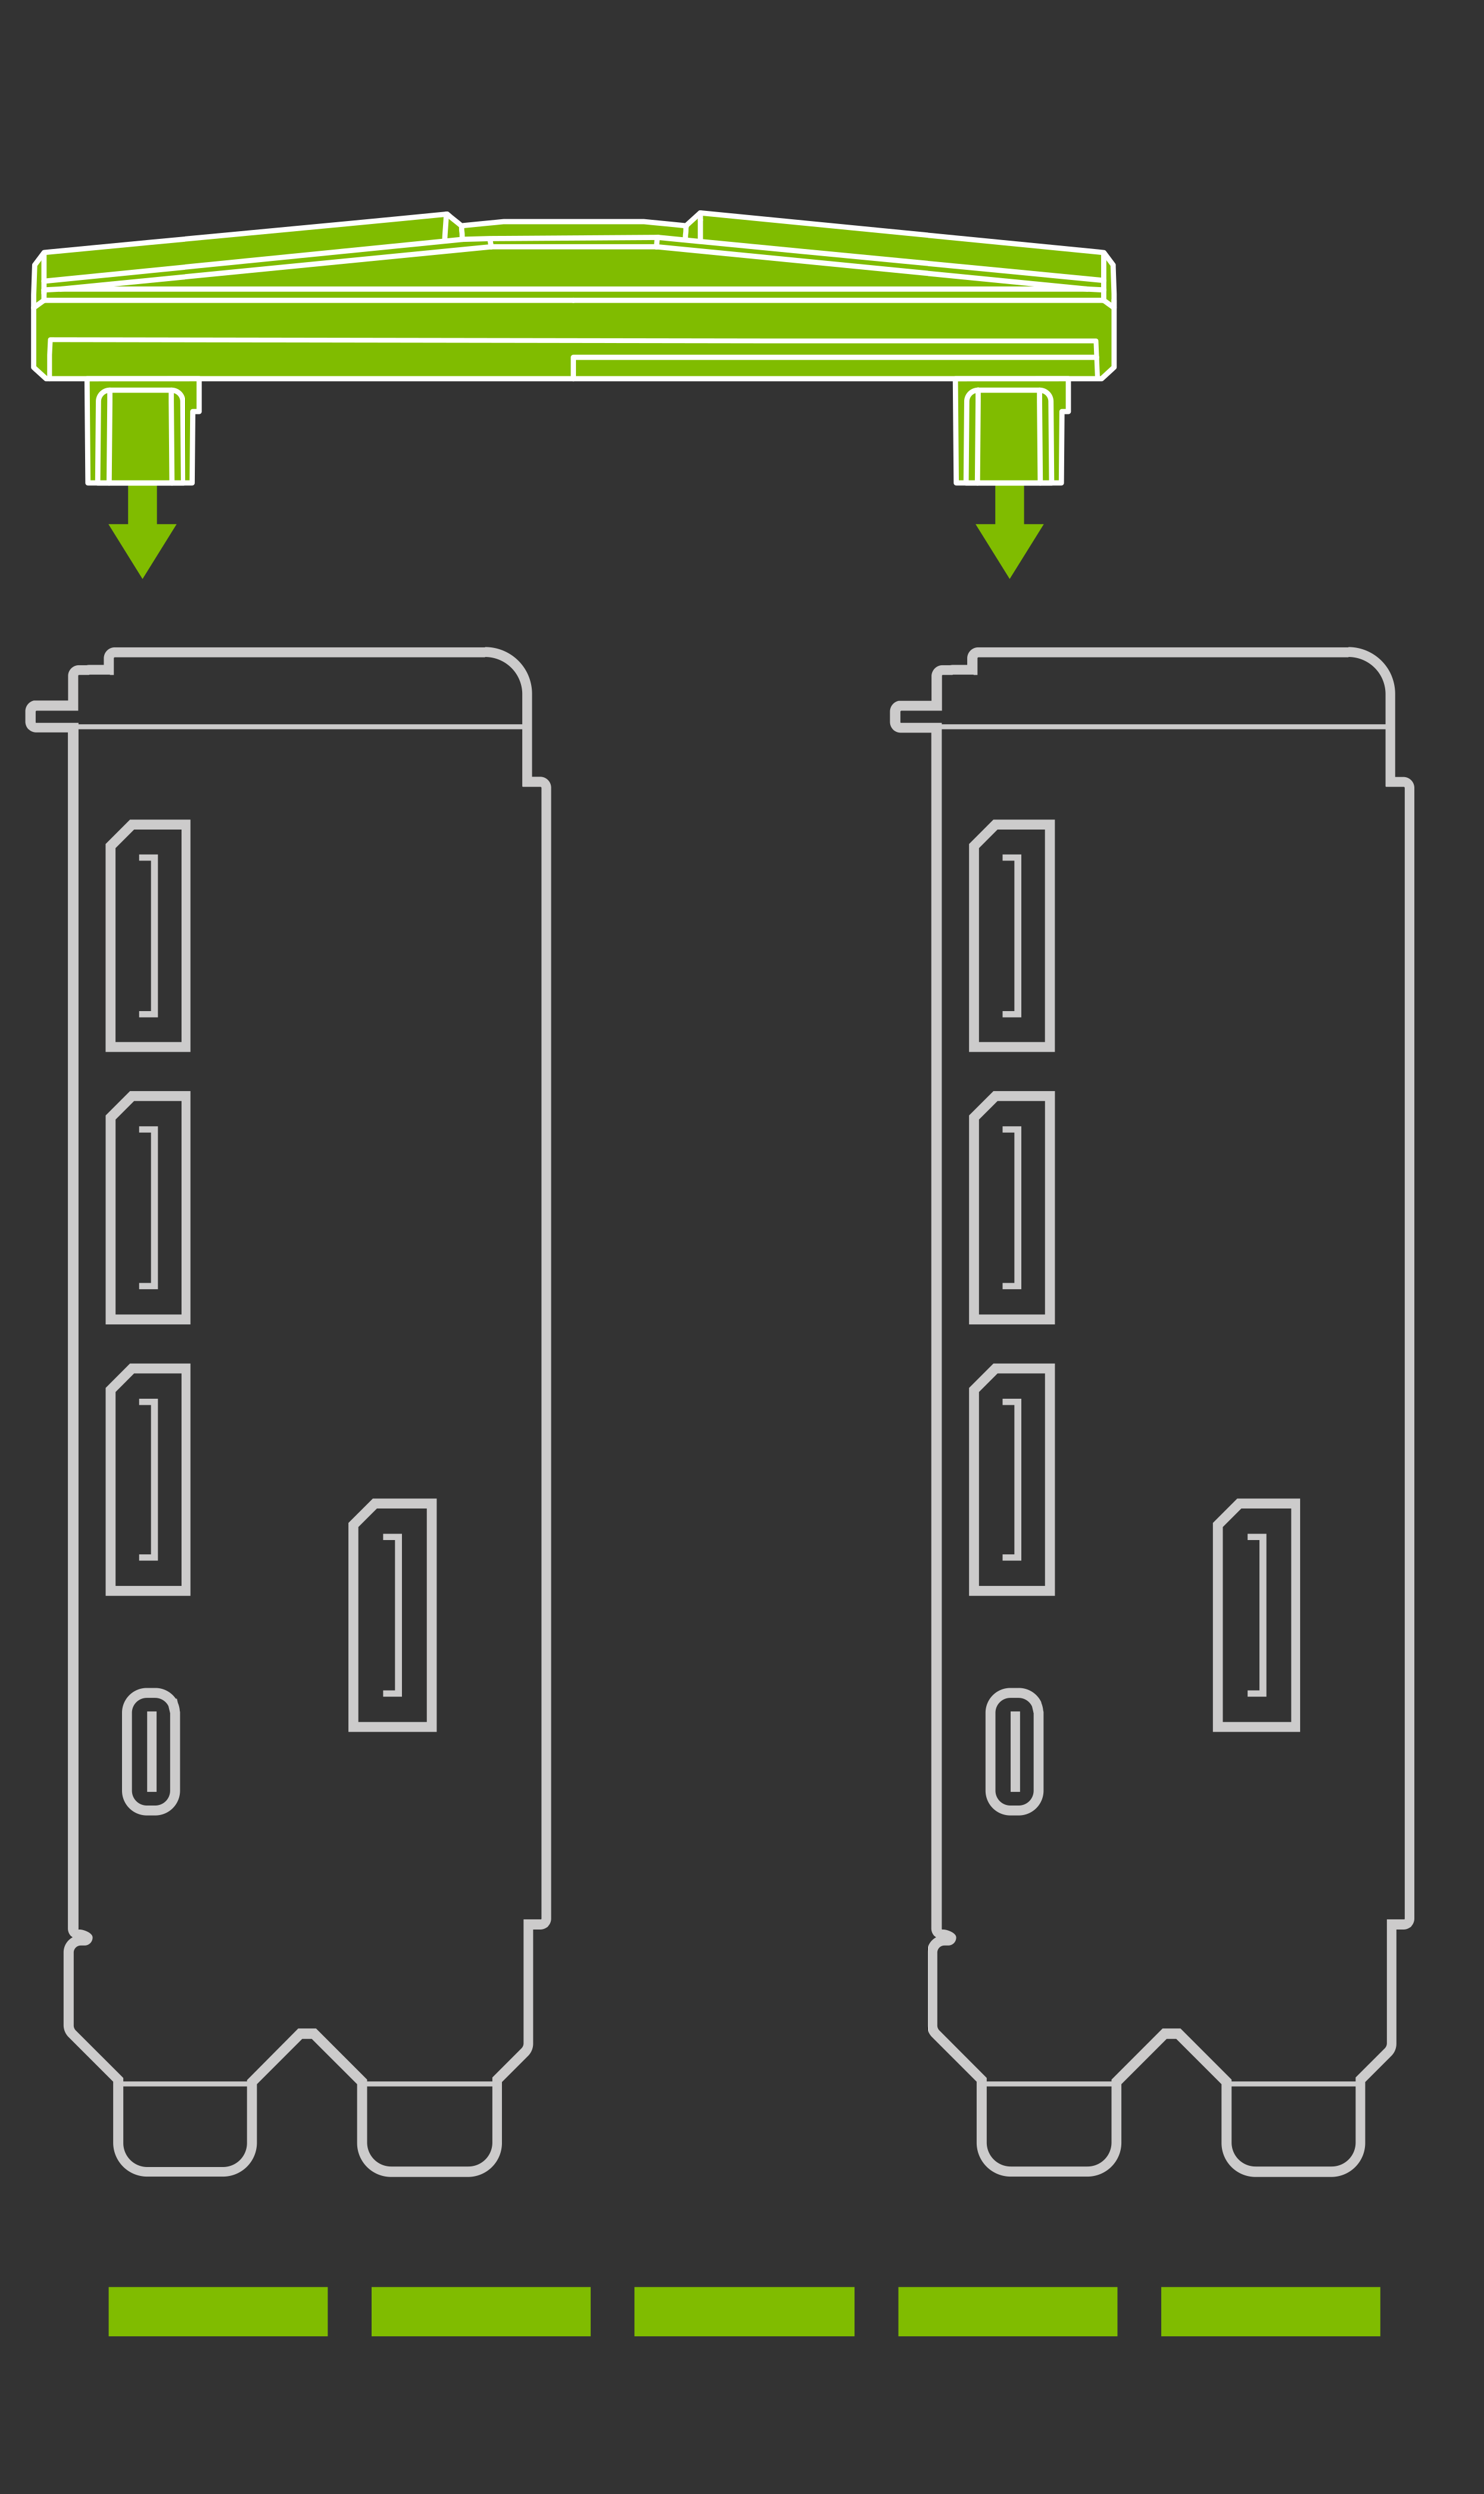 <svg xmlns="http://www.w3.org/2000/svg" viewBox="0 0 300 504"><rect x="0" y="0" width="300" height="504" fill="#333333" stroke="none"/><defs><style>.cls-1{fill:#cccbcb;}.cls-2,.cls-3,.cls-6,.cls-7{fill:none;}.cls-2,.cls-3{stroke:#cccbcb;stroke-miterlimit:10;}.cls-2{stroke-width:2px;}.cls-4,.cls-5{fill:#80bc00;}.cls-5,.cls-6,.cls-7{stroke:#fff;stroke-linecap:round;stroke-linejoin:round;}.cls-5,.cls-6{stroke-width:1.05px;}.cls-7{stroke-width:0.97px;}</style></defs><g id="Layer_1" data-name="Layer 1"><path class="cls-1" d="M98,132.85a7.5,7.5,0,0,1,7.5,7.5v18.59l.1.09h3.55a.22.22,0,0,1,.22.22V387.81a.25.25,0,0,1-.06.14s0,0,0,0l0,0-.12,0h-3.43v25a1.44,1.44,0,0,1-.42,1l-5.87,5.87v13.14a4.83,4.83,0,0,1-4.84,4.82H79.07a4.84,4.84,0,0,1-4.85-4.82v-12.7l-10.3-10.31H60.33L50,420.36v12.7a4.83,4.83,0,0,1-4.84,4.82H29.7a4.83,4.83,0,0,1-4.84-4.82V419.92l-9.58-9.57a1.42,1.42,0,0,1-.42-1V394.65a1.43,1.43,0,0,1,1.43-1.43h.78a1.61,1.61,0,0,0,1.6-1.61.87.87,0,0,0-.22-.56,2.13,2.13,0,0,0-.68-.54,4.63,4.63,0,0,0-.93-.38,3.19,3.19,0,0,0-.7-.13h-.2a.2.2,0,0,1-.11,0l0,0,0,0a.21.21,0,0,1,0-.13V146.13H7.36a.2.2,0,0,1-.11,0l0,0,0,0a.2.2,0,0,1-.06-.14v-2.1a.21.21,0,0,1,.21-.21h8.37v-7s0,0,0-.08a.22.22,0,0,1,.18-.13h2a.2.2,0,0,1,.15-.06h3.89c.07,0,.13,0,.17,0s0,0,0,.07h.79v-3.36a.21.21,0,0,1,.21-.21H98m0-2H23.14a2.21,2.21,0,0,0-2.21,2.21v1.33H18a2.33,2.33,0,0,0-.53.06H15.94A2.19,2.19,0,0,0,14,135.63a2.11,2.11,0,0,0-.27,1v5H7l-.16,0a2.22,2.22,0,0,0-1.73,2.16v2.1a2.26,2.26,0,0,0,.52,1.42l.1.12.05,0a2.3,2.3,0,0,0,.34.28,2.26,2.26,0,0,0,1.2.35h6.37V389.79a2.2,2.2,0,0,0,.52,1.42l.1.12.05,0a2.17,2.17,0,0,0,.29.24,3.44,3.44,0,0,0-1.83,3v14.69a3.41,3.41,0,0,0,1,2.42l9,9v12.31a6.84,6.84,0,0,0,6.84,6.82H45.19A6.84,6.84,0,0,0,52,433.06V421.18l9.13-9.13h1.93l9.14,9.13v11.88a6.83,6.83,0,0,0,6.84,6.82H94.56a6.84,6.84,0,0,0,6.84-6.82V420.75l5.29-5.29a3.48,3.48,0,0,0,1-2.42V390h1.43a2.21,2.21,0,0,0,1.2-.35l.3-.19.18-.24h0a2.2,2.2,0,0,0,.52-1.42V159.25A2.21,2.21,0,0,0,109.2,157h-1.73V140.35a9.55,9.55,0,0,0-1-4.32A9.44,9.44,0,0,0,98,130.85Z"/><polygon class="cls-2" points="22.29 170.97 22.29 211.68 37.6 211.68 37.6 196.03 37.6 182.29 37.6 166.64 26.62 166.64 22.29 170.97"/><polygon class="cls-2" points="22.3 225.89 22.3 266.61 37.6 266.61 37.6 250.96 37.6 237.22 37.6 221.57 26.62 221.57 22.3 225.89"/><polygon class="cls-2" points="22.3 280.82 22.3 321.53 37.6 321.53 37.6 305.88 37.6 292.14 37.6 276.49 26.62 276.49 22.3 280.82"/><path class="cls-2" d="M35.26,346.06a4.07,4.07,0,0,0-.37-1.68,4,4,0,0,0-3.59-2.28H29.6a4,4,0,0,0-4,4V361.8a4,4,0,0,0,4,4h1.7a4,4,0,0,0,4-4V346.06l-.43-1.8a4,4,0,0,0-3.53-2.16"/><polyline class="cls-1" points="30.44 173.92 30.44 204.24 29.88 204.24 28.61 204.24 28.05 204.24 28.05 204.8 28.05 204.94 28.05 205.5 31.84 205.5 31.84 173.41 31.84 172.66 28.61 172.66 28.05 172.66 28.05 173.22 28.05 173.36 28.05 173.92 30.44 173.92"/><polyline class="cls-1" points="30.44 228.93 30.44 259.25 29.88 259.25 28.61 259.25 28.05 259.25 28.05 259.81 28.05 259.95 28.05 260.51 31.84 260.51 31.84 228.42 31.84 227.67 28.61 227.67 28.05 227.67 28.05 228.23 28.05 228.37 28.05 228.93 30.44 228.93"/><polyline class="cls-1" points="30.44 283.86 30.44 314.17 29.88 314.17 28.61 314.17 28.05 314.17 28.05 314.73 28.05 314.87 28.05 315.43 31.84 315.43 31.84 283.35 31.84 282.59 28.61 282.59 28.05 282.59 28.05 283.15 28.05 283.29 28.05 283.86 30.44 283.86"/><rect class="cls-1" x="29.67" y="345.83" width="1.9" height="16.22"/><polygon class="cls-2" points="71.45 308.24 71.45 348.96 87.25 348.96 87.25 303.92 75.78 303.92 71.45 308.24"/><polyline class="cls-1" points="79.84 311.28 79.84 341.59 79.28 341.59 78.02 341.59 77.45 341.59 77.45 342.15 77.45 342.29 77.45 342.86 81.24 342.86 81.24 310.77 81.24 310.02 78.02 310.02 77.45 310.02 77.45 310.58 77.45 310.72 77.45 311.28 79.84 311.28"/><line class="cls-3" x1="50.59" y1="421.13" x2="24.1" y2="421.13"/><line class="cls-3" x1="100.02" y1="421.13" x2="73.53" y2="421.13"/><line class="cls-3" x1="15.25" y1="146.92" x2="105.82" y2="146.92"/><path class="cls-1" d="M272.65,132.85a7.48,7.48,0,0,1,6.69,4.09,7.61,7.61,0,0,1,.81,3.41v18.59l.1.09h3.56a.22.22,0,0,1,.21.22V387.81a.2.2,0,0,1-.06.14,0,0,0,0,0,0,0l0,0a.21.21,0,0,1-.12,0h-3.42v25a1.48,1.48,0,0,1-.42,1l-5.88,5.87v13.14a4.83,4.83,0,0,1-4.84,4.82H253.75a4.83,4.83,0,0,1-4.84-4.82v-12.7l-10.3-10.31H235l-10.3,10.31v12.7a4.84,4.84,0,0,1-4.85,4.82H204.39a4.84,4.84,0,0,1-4.85-4.82V419.92L190,410.35a1.42,1.42,0,0,1-.42-1V394.65a1.43,1.43,0,0,1,1.43-1.43h.77a1.61,1.61,0,0,0,1.61-1.61.92.92,0,0,0-.22-.56,2.25,2.25,0,0,0-.68-.54,4.73,4.73,0,0,0-.94-.38,3.14,3.14,0,0,0-.69-.13h-.21a.23.23,0,0,1-.11,0l0,0,0,0a.22.22,0,0,1-.06-.13V146.13h-8.36a.27.27,0,0,1-.12,0s0,0,0,0,0,0,0,0a.25.25,0,0,1-.06-.14v-2.1a.21.21,0,0,1,.22-.21h8.36v-7s0,0,0-.08a.2.2,0,0,1,.18-.13h1.94a.2.2,0,0,1,.15-.06h3.89c.07,0,.13,0,.17,0s.05,0,.05.07h.78v-3.36a.21.21,0,0,1,.22-.21h74.82m0-2H197.83a2.22,2.22,0,0,0-2.22,2.21v1.33h-2.89a2.39,2.39,0,0,0-.53.06h-1.56a2.2,2.2,0,0,0-1.95,1.18,2.11,2.11,0,0,0-.27,1v5h-6.66l-.16,0a2.22,2.22,0,0,0-1.76,2.16v2.1a2.21,2.21,0,0,0,.53,1.42l.1.12,0,0a1.87,1.87,0,0,0,.35.28,2.24,2.24,0,0,0,1.2.35h6.36V389.79a2.23,2.23,0,0,0,.53,1.42l.1.12.05,0a1.68,1.68,0,0,0,.29.24,3.44,3.44,0,0,0-1.83,3v14.69a3.44,3.44,0,0,0,1,2.42l9,9v12.31a6.84,6.84,0,0,0,6.85,6.82h15.48a6.84,6.84,0,0,0,6.85-6.82V421.18l9.13-9.13h1.93l9.13,9.13v11.88a6.84,6.84,0,0,0,6.84,6.82h15.49a6.84,6.84,0,0,0,6.84-6.82V420.75l5.29-5.29a3.45,3.45,0,0,0,1-2.42V390h1.42a2.19,2.19,0,0,0,1.2-.35l.31-.19.17-.24h0a2.26,2.26,0,0,0,.52-1.42V159.25a2.21,2.21,0,0,0-2.13-2.21h-1.74V140.35a9.67,9.67,0,0,0-1-4.32,9.46,9.46,0,0,0-8.47-5.18Z"/><polygon class="cls-2" points="196.98 170.97 196.98 211.68 212.28 211.68 212.28 196.03 212.28 182.29 212.28 166.64 201.3 166.64 196.98 170.97"/><polygon class="cls-2" points="196.98 225.89 196.98 266.61 212.29 266.61 212.29 250.96 212.29 237.22 212.29 221.57 201.31 221.57 196.98 225.89"/><polygon class="cls-2" points="196.98 280.82 196.98 321.53 212.29 321.53 212.29 305.88 212.29 292.14 212.29 276.49 201.31 276.49 196.98 280.82"/><path class="cls-2" d="M209.94,346.06a3.92,3.92,0,0,0-.37-1.68A4,4,0,0,0,206,342.1h-1.7a4,4,0,0,0-4,4V361.8a4,4,0,0,0,4,4H206a4,4,0,0,0,4-4V346.06l-.43-1.8A4,4,0,0,0,206,342.1"/><polyline class="cls-1" points="205.12 173.92 205.12 204.24 204.56 204.24 203.3 204.24 202.74 204.24 202.74 204.8 202.74 204.94 202.74 205.5 206.52 205.5 206.52 173.41 206.52 172.66 203.3 172.66 202.74 172.66 202.74 173.22 202.74 173.36 202.74 173.92 205.12 173.92"/><polyline class="cls-1" points="205.12 228.93 205.12 259.25 204.56 259.25 203.3 259.25 202.74 259.25 202.74 259.81 202.74 259.95 202.74 260.51 206.52 260.51 206.52 228.42 206.52 227.67 203.3 227.67 202.74 227.67 202.74 228.23 202.74 228.37 202.74 228.93 205.12 228.93"/><polyline class="cls-1" points="205.12 283.86 205.12 314.17 204.56 314.17 203.3 314.17 202.74 314.17 202.74 314.73 202.74 314.87 202.74 315.43 206.52 315.43 206.52 283.35 206.52 282.59 203.3 282.59 202.74 282.59 202.74 283.15 202.74 283.29 202.74 283.86 205.12 283.86"/><rect class="cls-1" x="204.36" y="345.83" width="1.9" height="16.22"/><polygon class="cls-2" points="246.14 308.24 246.14 348.96 261.93 348.96 261.93 303.92 250.46 303.92 246.14 308.24"/><polyline class="cls-1" points="254.53 311.28 254.53 341.59 253.96 341.59 252.7 341.59 252.14 341.59 252.14 342.15 252.14 342.29 252.14 342.86 255.93 342.86 255.93 310.77 255.93 310.02 252.7 310.02 252.14 310.02 252.14 310.58 252.14 310.72 252.14 311.28 254.53 311.28"/><line class="cls-3" x1="225.27" y1="421.13" x2="198.78" y2="421.13"/><line class="cls-3" x1="274.7" y1="421.13" x2="248.21" y2="421.13"/><line class="cls-3" x1="189.94" y1="146.92" x2="280.51" y2="146.92"/><polygon class="cls-4" points="31.64 105.87 31.64 92.53 29.98 92.53 27.49 92.53 25.83 92.53 25.83 105.87 21.86 105.87 28.73 116.92 28.73 116.92 28.74 116.92 35.61 105.87 31.64 105.87"/><polygon class="cls-4" points="207.07 105.87 207.07 92.53 205.41 92.53 202.93 92.53 201.27 92.53 201.27 105.87 197.29 105.87 204.17 116.92 204.17 116.92 204.17 116.92 211.05 105.87 207.07 105.87"/><rect class="cls-4" x="128.32" y="462.28" width="44.37" height="9.93"/><rect class="cls-4" x="75.12" y="462.28" width="44.37" height="9.93"/><rect class="cls-4" x="21.91" y="462.28" width="44.37" height="9.93"/><rect class="cls-4" x="181.53" y="462.28" width="44.37" height="9.93"/><rect class="cls-4" x="234.73" y="462.28" width="44.37" height="9.93"/></g><g id="Turing_NVLink" data-name="Turing NVLink"><path class="cls-5" d="M222.7,76.55l.51-.46.75-.69.36-.33.9-.83V67.67c0-1.73,0-3.24,0-4.46V59.47c-.06-1.82-.13-3.63-.19-5.44l0-.4c-.62-.83-1.24-1.67-1.87-2.5L222,51l-80.42-7.88-2.88,2.61-.55-.07-3.52-.35-1.15-.11-1.68-.16-.58-.06-1-.1h-28.5l-1,.1-.58.06-1.68.16-1.15.11-3.52.35-.55.07c-1-.87-1.92-1.5-2.88-2.37C63.58,46,36.77,48.4,10,51l-1.1.11C8.24,52,7.62,52.8,7,53.63l-.21,6v3.6c0,1.22,0,2.73,0,4.46v6.57l.47.44.44.39.06.06h0L9.3,76.55H222.7Z"/><path class="cls-6" d="M93.27,45.88c0,.39,0,.78.07,1.17s0,.94.07,1.4"/><path class="cls-5" d="M138.59,48.45c0-.43,0-.85.07-1.28s0-.86.07-1.29"/><path class="cls-6" d="M99,48.45c0,.29.21,1.21.23,1.5"/><path class="cls-6" d="M132.77,50l.06-.87c0-.23.06-.64.1-.87"/><path class="cls-6" d="M133.07,48.06v0"/><path class="cls-5" d="M138.73,45.88v-.1h0"/><path class="cls-6" d="M141.61,43.14v1.41"/><path class="cls-6" d="M223.13,51.18v5.56"/><path class="cls-6" d="M93.27,45.75h0v.1"/><path class="cls-6" d="M8.87,59.34V51.43"/><path class="cls-6" d="M12.19,58.48l-3.32.17"/><path class="cls-6" d="M8.87,58.65v2.1"/><path class="cls-6" d="M223.13,58.65l-3.32-.17"/><path class="cls-6" d="M141.61,44.55v4.2"/><path class="cls-6" d="M90.17,43.39c0,1.4-.3,4-.3,5.36"/><path class="cls-6" d="M133.07,48.08s0,0,0,.06l-.11.07"/><line class="cls-6" x1="133.07" y1="48.08" x2="133.07" y2="48.06"/><path class="cls-6" d="M225.21,62.25V60.74"/><path class="cls-5" d="M216,76.55v6.62h-1.29l-.12,14.39H193.4l-.18-21Z"/><path class="cls-5" d="M212.63,97.56l-.14-16.42h0a2.29,2.29,0,0,0-2.3-2.28H197.82a2.32,2.32,0,0,0-1.62.66,2.29,2.29,0,0,0-.68,1.62h0l-.14,16.42Z"/><path class="cls-5" d="M197.67,97.56l.14-16.4V79a1.15,1.15,0,0,1,0-.17"/><path class="cls-5" d="M210.34,97.56l-.15-16.4v-2.3"/><path class="cls-7" d="M221.88,76.47l-.31-7.54H154.21L10.15,68.68,10,71.74,10,73v.12l0,.6v.54l0,.46v.39c0,.11,0,1.4,0,1.46v-1.1"/><path class="cls-6" d="M223.13,60.75v-2.1"/><path class="cls-6" d="M223.13,58.65V56.89"/><path class="cls-6" d="M8.87,60.75l-2.08,1.5"/><path class="cls-6" d="M223.13,60.75l2.08,1.5"/><line class="cls-6" x1="223.13" y1="60.75" x2="116" y2="60.75"/><line class="cls-6" x1="219.81" y1="58.48" x2="12.19" y2="58.48"/><line class="cls-6" x1="132.77" y1="49.95" x2="219.81" y2="58.48"/><path class="cls-6" d="M221.69,72.24H116v4.31"/><line class="cls-6" x1="12.19" y1="58.48" x2="99.23" y2="49.95"/><line class="cls-6" x1="99.23" y1="49.95" x2="132.77" y2="49.95"/><path class="cls-6" d="M116,60.75H8.87"/><path class="cls-5" d="M40.35,76.55v6.62H39.07l-.13,14.39H17.73l-.18-21Z"/><path class="cls-5" d="M37,97.56l-.14-16.42h0a2.29,2.29,0,0,0-.68-1.62,2.32,2.32,0,0,0-1.62-.66H22.15a2.29,2.29,0,0,0-2.3,2.28h0L19.7,97.56Z"/><path class="cls-5" d="M22,97.56l.15-16.4v-2.3"/><path class="cls-5" d="M34.67,97.56l-.14-16.4c0-.31,0-.61,0-.89V78.86"/><path class="cls-6" d="M8.87,56.89l84.67-8.44L99,48.3l34.07-.24,8.46.83h.08c26.78,2.63,54.74,5.23,81.52,7.85"/></g></svg>